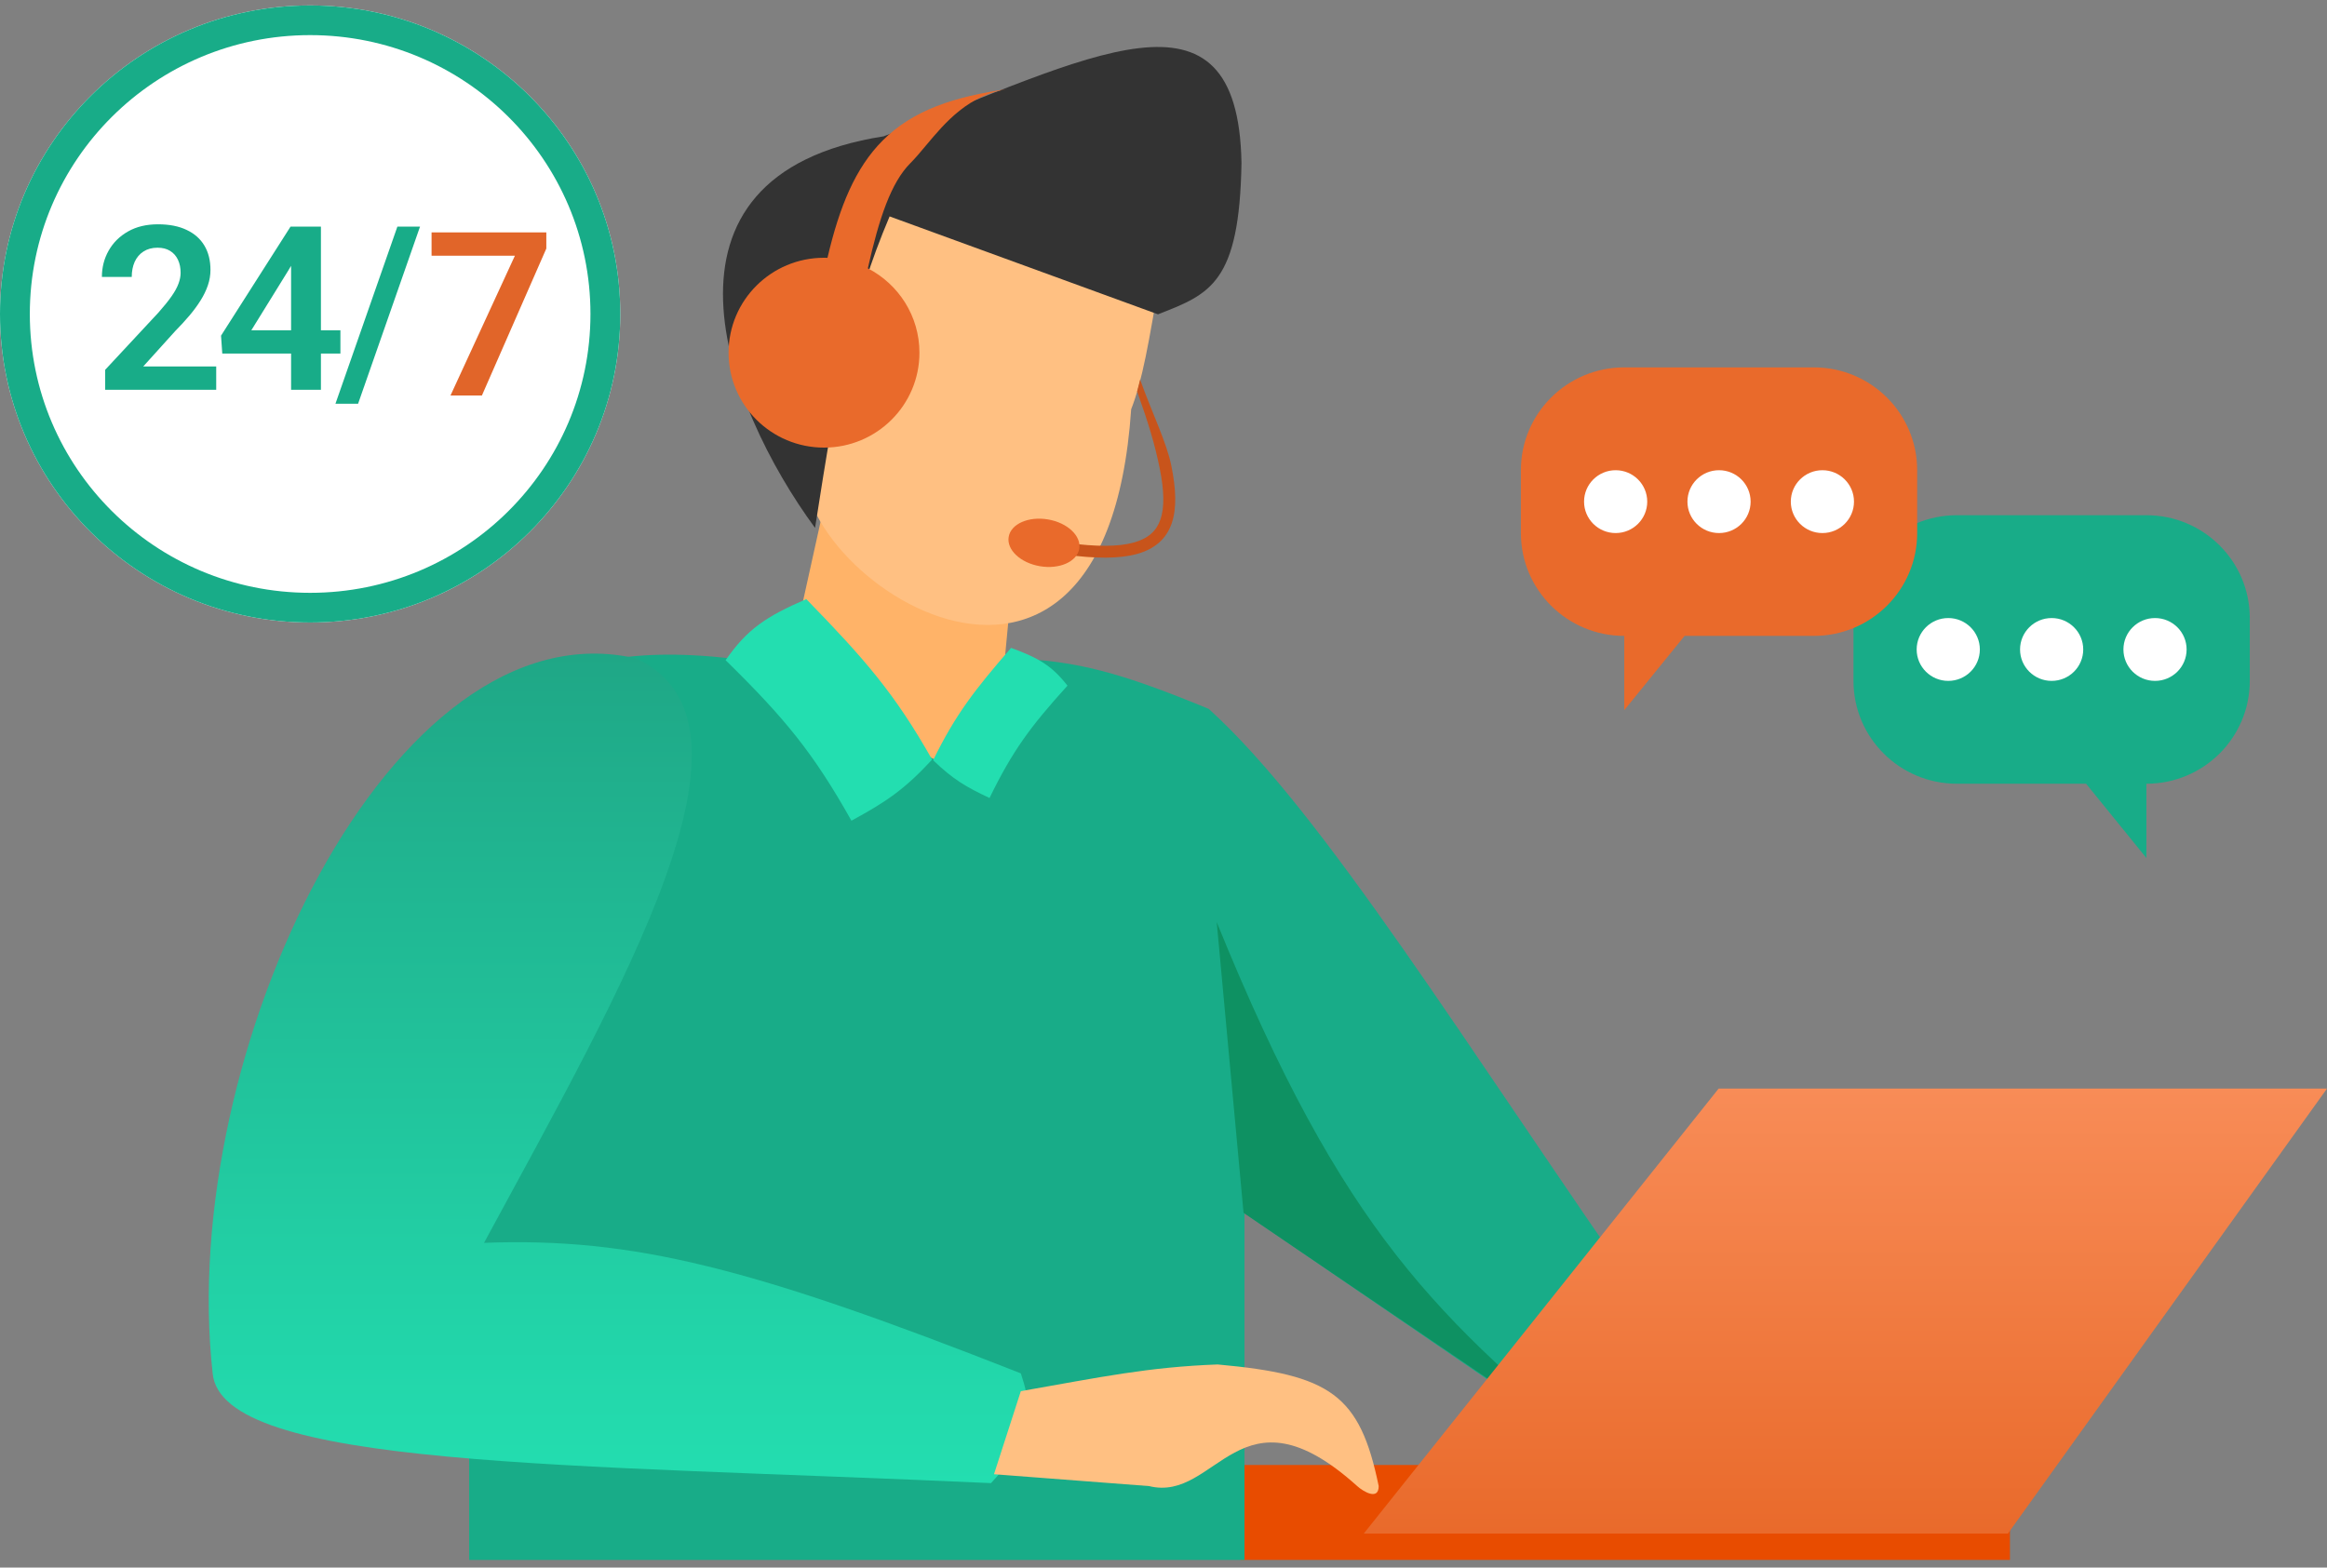 <svg width="233" height="157" viewBox="0 0 233 157" fill="none" xmlns="http://www.w3.org/2000/svg">
<rect x="0" y="0" width="233" height="157" fill="#808080" stroke="none"/>
<path d="M201.254 146.724H124.216V156.232H201.254V146.724Z" fill="#E84C00"/>
<path d="M82.946 48.712L101.854 52.851L99.826 74.264C95.455 81.581 92.207 83.872 78.327 69.605L82.946 48.712Z" fill="#FFB368"/>
<path d="M46.974 70.996V156.232H124.609V121.505L152.378 140.52L165.516 131.607C146.628 104.525 132.512 81.389 121.026 70.996C112.076 67.304 107.843 66.219 101.617 65.945L93.554 76.047L73.25 65.945C62.474 64.76 56.798 66.333 46.974 70.996Z" fill="#18AC88"/>
<path d="M99.228 148.541C102.485 144.952 104.015 142.837 102.213 137.548C75.339 126.958 63.386 123.915 48.466 124.476C62.48 98.573 77.729 72.481 63.694 65.945C39.21 60.3 17.711 105.461 21.294 137.548C22.19 147.056 56.998 146.6 99.228 148.541Z" fill="url(#paint0_linear_18_22659)"/>
<path d="M72.654 66.121C74.804 63.024 76.681 61.756 80.732 60.003C86.525 65.953 89.592 69.447 93.332 76.077C90.515 79.12 88.681 80.331 85.254 82.196C81.432 75.392 78.57 71.923 72.654 66.121Z" fill="#23DEB0"/>
<path d="M106.886 68.671C105.325 66.681 104.019 65.905 101.238 64.888C97.592 69.097 95.676 71.555 93.433 76.139C95.438 78.067 96.713 78.807 99.08 79.922C101.373 75.219 103.153 72.785 106.886 68.671Z" fill="#23DEB0"/>
<path d="M113.263 40.988C110.575 80.8 75.639 55.546 81.014 44.256L89.28 18.967L116.249 27.023C115.03 34.47 114.36 38.184 113.263 40.988Z" fill="#FFC082"/>
<path d="M161.243 146.427C144.018 132.109 134.498 123.573 121.828 92.353L124.515 121.47L161.243 146.427Z" fill="#0E9162"/>
<path d="M201.051 153.592H136.554L172.087 109.025H233L201.051 153.592Z" fill="url(#paint1_linear_18_22659)"/>
<path d="M121.922 136.657C114.982 136.914 110.272 137.911 102.215 139.331L99.527 147.65L115.055 148.838C121.878 150.535 124.099 138.208 135.894 148.838C136.487 149.373 138.047 150.324 138.047 148.838C136.16 139.662 133.214 137.678 121.922 136.657Z" fill="#FFC082"/>
<path d="M88.478 13.653C63.725 17.528 72.654 40.69 81.61 52.872C83.869 38.369 85.256 30.665 89.076 21.675L115.949 31.48L116.041 31.444C121.194 29.436 124.108 28.3 124.309 16.327C123.969 -2.87 109.21 5.737 88.478 13.653Z" fill="#333333"/>
<path fill-rule="evenodd" clip-rule="evenodd" d="M86.895 26.875C88.026 21.837 89.219 18.277 91.167 16.328C91.665 15.828 92.172 15.222 92.714 14.573C94.628 12.284 96.989 9.46 101.031 8.9C95.528 9.662 91.407 11.043 88.387 14.066C85.64 16.817 84.059 20.678 82.854 25.822C82.739 25.817 82.623 25.816 82.507 25.816C77.23 25.816 72.952 30.072 72.952 35.323C72.952 40.574 77.23 44.83 82.507 44.83C87.784 44.83 92.063 40.574 92.063 35.323C92.063 31.646 89.965 28.457 86.895 26.875Z" fill="#E96A2B"/>
<path fill-rule="evenodd" clip-rule="evenodd" d="M116.11 46.857C115.648 44.589 115.04 42.513 113.86 39.205L114.158 38.016C115.343 41.335 116.8 44.267 117.28 46.621C117.757 48.96 117.842 50.911 117.32 52.421C116.777 53.989 115.607 55.001 113.807 55.491C112.05 55.97 109.672 55.959 106.611 55.54L106.775 54.363C109.788 54.776 111.972 54.759 113.492 54.345C114.97 53.942 115.795 53.176 116.19 52.034C116.607 50.832 116.576 49.14 116.11 46.857Z" fill="#C8541B"/>
<path d="M104.129 56.709C106.08 57.039 107.841 56.258 108.062 54.964C108.284 53.67 106.882 52.353 104.931 52.023C102.98 51.692 101.219 52.473 100.998 53.767C100.776 55.062 102.178 56.379 104.129 56.709Z" fill="#E96A2B"/>
<path d="M225.268 61.9C225.268 56.211 220.633 51.6 214.916 51.6H195.939C190.222 51.6 185.587 56.211 185.587 61.9V68.194C185.587 73.883 190.222 78.494 195.939 78.494H208.878L214.916 85.933V78.494C220.633 78.494 225.268 73.883 225.268 68.194V61.9Z" fill="#18AC88"/>
<path d="M215.78 68.194C214.034 68.194 212.617 66.785 212.617 65.047C212.617 63.309 214.034 61.9 215.78 61.9C217.527 61.9 218.943 63.309 218.943 65.047C218.943 66.785 217.527 68.194 215.78 68.194Z" fill="white"/>
<path d="M205.428 68.194C203.681 68.194 202.265 66.785 202.265 65.047C202.265 63.309 203.681 61.9 205.428 61.9C207.175 61.9 208.591 63.309 208.591 65.047C208.591 66.785 207.175 68.194 205.428 68.194Z" fill="white"/>
<path d="M195.077 68.194C193.33 68.194 191.914 66.785 191.914 65.047C191.914 63.309 193.33 61.9 195.077 61.9C196.824 61.9 198.24 63.309 198.24 65.047C198.24 66.785 196.824 68.194 195.077 68.194Z" fill="white"/>
<path d="M152.285 47.094C152.285 41.405 156.919 36.794 162.636 36.794H181.614C187.331 36.794 191.965 41.405 191.965 47.094V53.388C191.965 59.077 187.331 63.688 181.614 63.688H168.674L162.636 71.127V63.688C156.919 63.688 152.285 59.077 152.285 53.388V47.094Z" fill="#E96A2B"/>
<path d="M161.773 53.388C163.52 53.388 164.936 51.979 164.936 50.241C164.936 48.503 163.52 47.094 161.773 47.094C160.026 47.094 158.61 48.503 158.61 50.241C158.61 51.979 160.026 53.388 161.773 53.388Z" fill="white"/>
<path d="M172.125 53.388C173.872 53.388 175.288 51.979 175.288 50.241C175.288 48.503 173.872 47.094 172.125 47.094C170.378 47.094 168.962 48.503 168.962 50.241C168.962 51.979 170.378 53.388 172.125 53.388Z" fill="white"/>
<path d="M182.475 53.388C184.222 53.388 185.638 51.979 185.638 50.241C185.638 48.503 184.222 47.094 182.475 47.094C180.729 47.094 179.312 48.503 179.312 50.241C179.312 51.979 180.729 53.388 182.475 53.388Z" fill="white"/>
<path d="M62.108 31.446C62.108 48.511 48.205 62.345 31.054 62.345C13.903 62.345 0 48.511 0 31.446C0 14.38 13.903 0.546 31.054 0.546C48.205 0.546 62.108 14.38 62.108 31.446Z" fill="white"/>
<path fill-rule="evenodd" clip-rule="evenodd" d="M31.054 59.374C46.556 59.374 59.122 46.87 59.122 31.446C59.122 16.021 46.556 3.517 31.054 3.517C15.553 3.517 2.986 16.021 2.986 31.446C2.986 46.87 15.553 59.374 31.054 59.374ZM31.054 62.345C48.205 62.345 62.108 48.511 62.108 31.446C62.108 14.38 48.205 0.546 31.054 0.546C13.903 0.546 0 14.38 0 31.446C0 48.511 13.903 62.345 31.054 62.345Z" fill="#18AC88"/>
<path d="M21.649 36.703V39.036H10.53V37.039L15.864 31.306C16.42 30.677 16.86 30.131 17.183 29.667C17.507 29.204 17.736 28.785 17.871 28.411C18.014 28.029 18.085 27.666 18.085 27.322C18.085 26.821 17.995 26.384 17.815 26.009C17.634 25.628 17.371 25.333 17.025 25.123C16.687 24.914 16.27 24.809 15.774 24.809C15.225 24.809 14.755 24.936 14.364 25.191C13.981 25.437 13.688 25.781 13.485 26.223C13.289 26.664 13.191 27.169 13.191 27.738H10.203C10.203 26.773 10.429 25.894 10.88 25.101C11.331 24.3 11.977 23.661 12.819 23.182C13.661 22.703 14.661 22.464 15.819 22.464C16.947 22.464 17.901 22.651 18.683 23.025C19.465 23.392 20.059 23.915 20.465 24.596C20.871 25.276 21.074 26.088 21.074 27.031C21.074 27.554 20.987 28.07 20.814 28.579C20.641 29.088 20.397 29.593 20.081 30.094C19.773 30.587 19.405 31.089 18.976 31.597C18.548 32.106 18.07 32.626 17.544 33.157L14.342 36.703H21.649Z" fill="#18AC88"/>
<path d="M34.085 33.078V35.412H22.256L22.132 33.617L29.09 22.699H31.469L28.898 27.041L25.165 33.078H34.085ZM32.134 22.699V39.036H29.146V22.699H32.134Z" fill="#18AC88"/>
<path d="M42.056 22.699L35.854 40.439H33.587L39.789 22.699H42.056Z" fill="#18AC88"/>
<path d="M54.703 23.276V24.892L48.252 39.613H45.106L51.557 25.61H43.212V23.276H54.703Z" fill="#E16529"/>
<defs>
<linearGradient id="paint0_linear_18_22659" x1="61.94" y1="65.463" x2="61.94" y2="148.541" gradientUnits="userSpaceOnUse">
<stop stop-color="#1FA786"/>
<stop offset="1" stop-color="#23DEB0"/>
</linearGradient>
<linearGradient id="paint1_linear_18_22659" x1="184.777" y1="109.025" x2="184.777" y2="153.592" gradientUnits="userSpaceOnUse">
<stop stop-color="#F88C57"/>
<stop offset="1" stop-color="#E96A2B"/>
</linearGradient>
</defs>
</svg>
